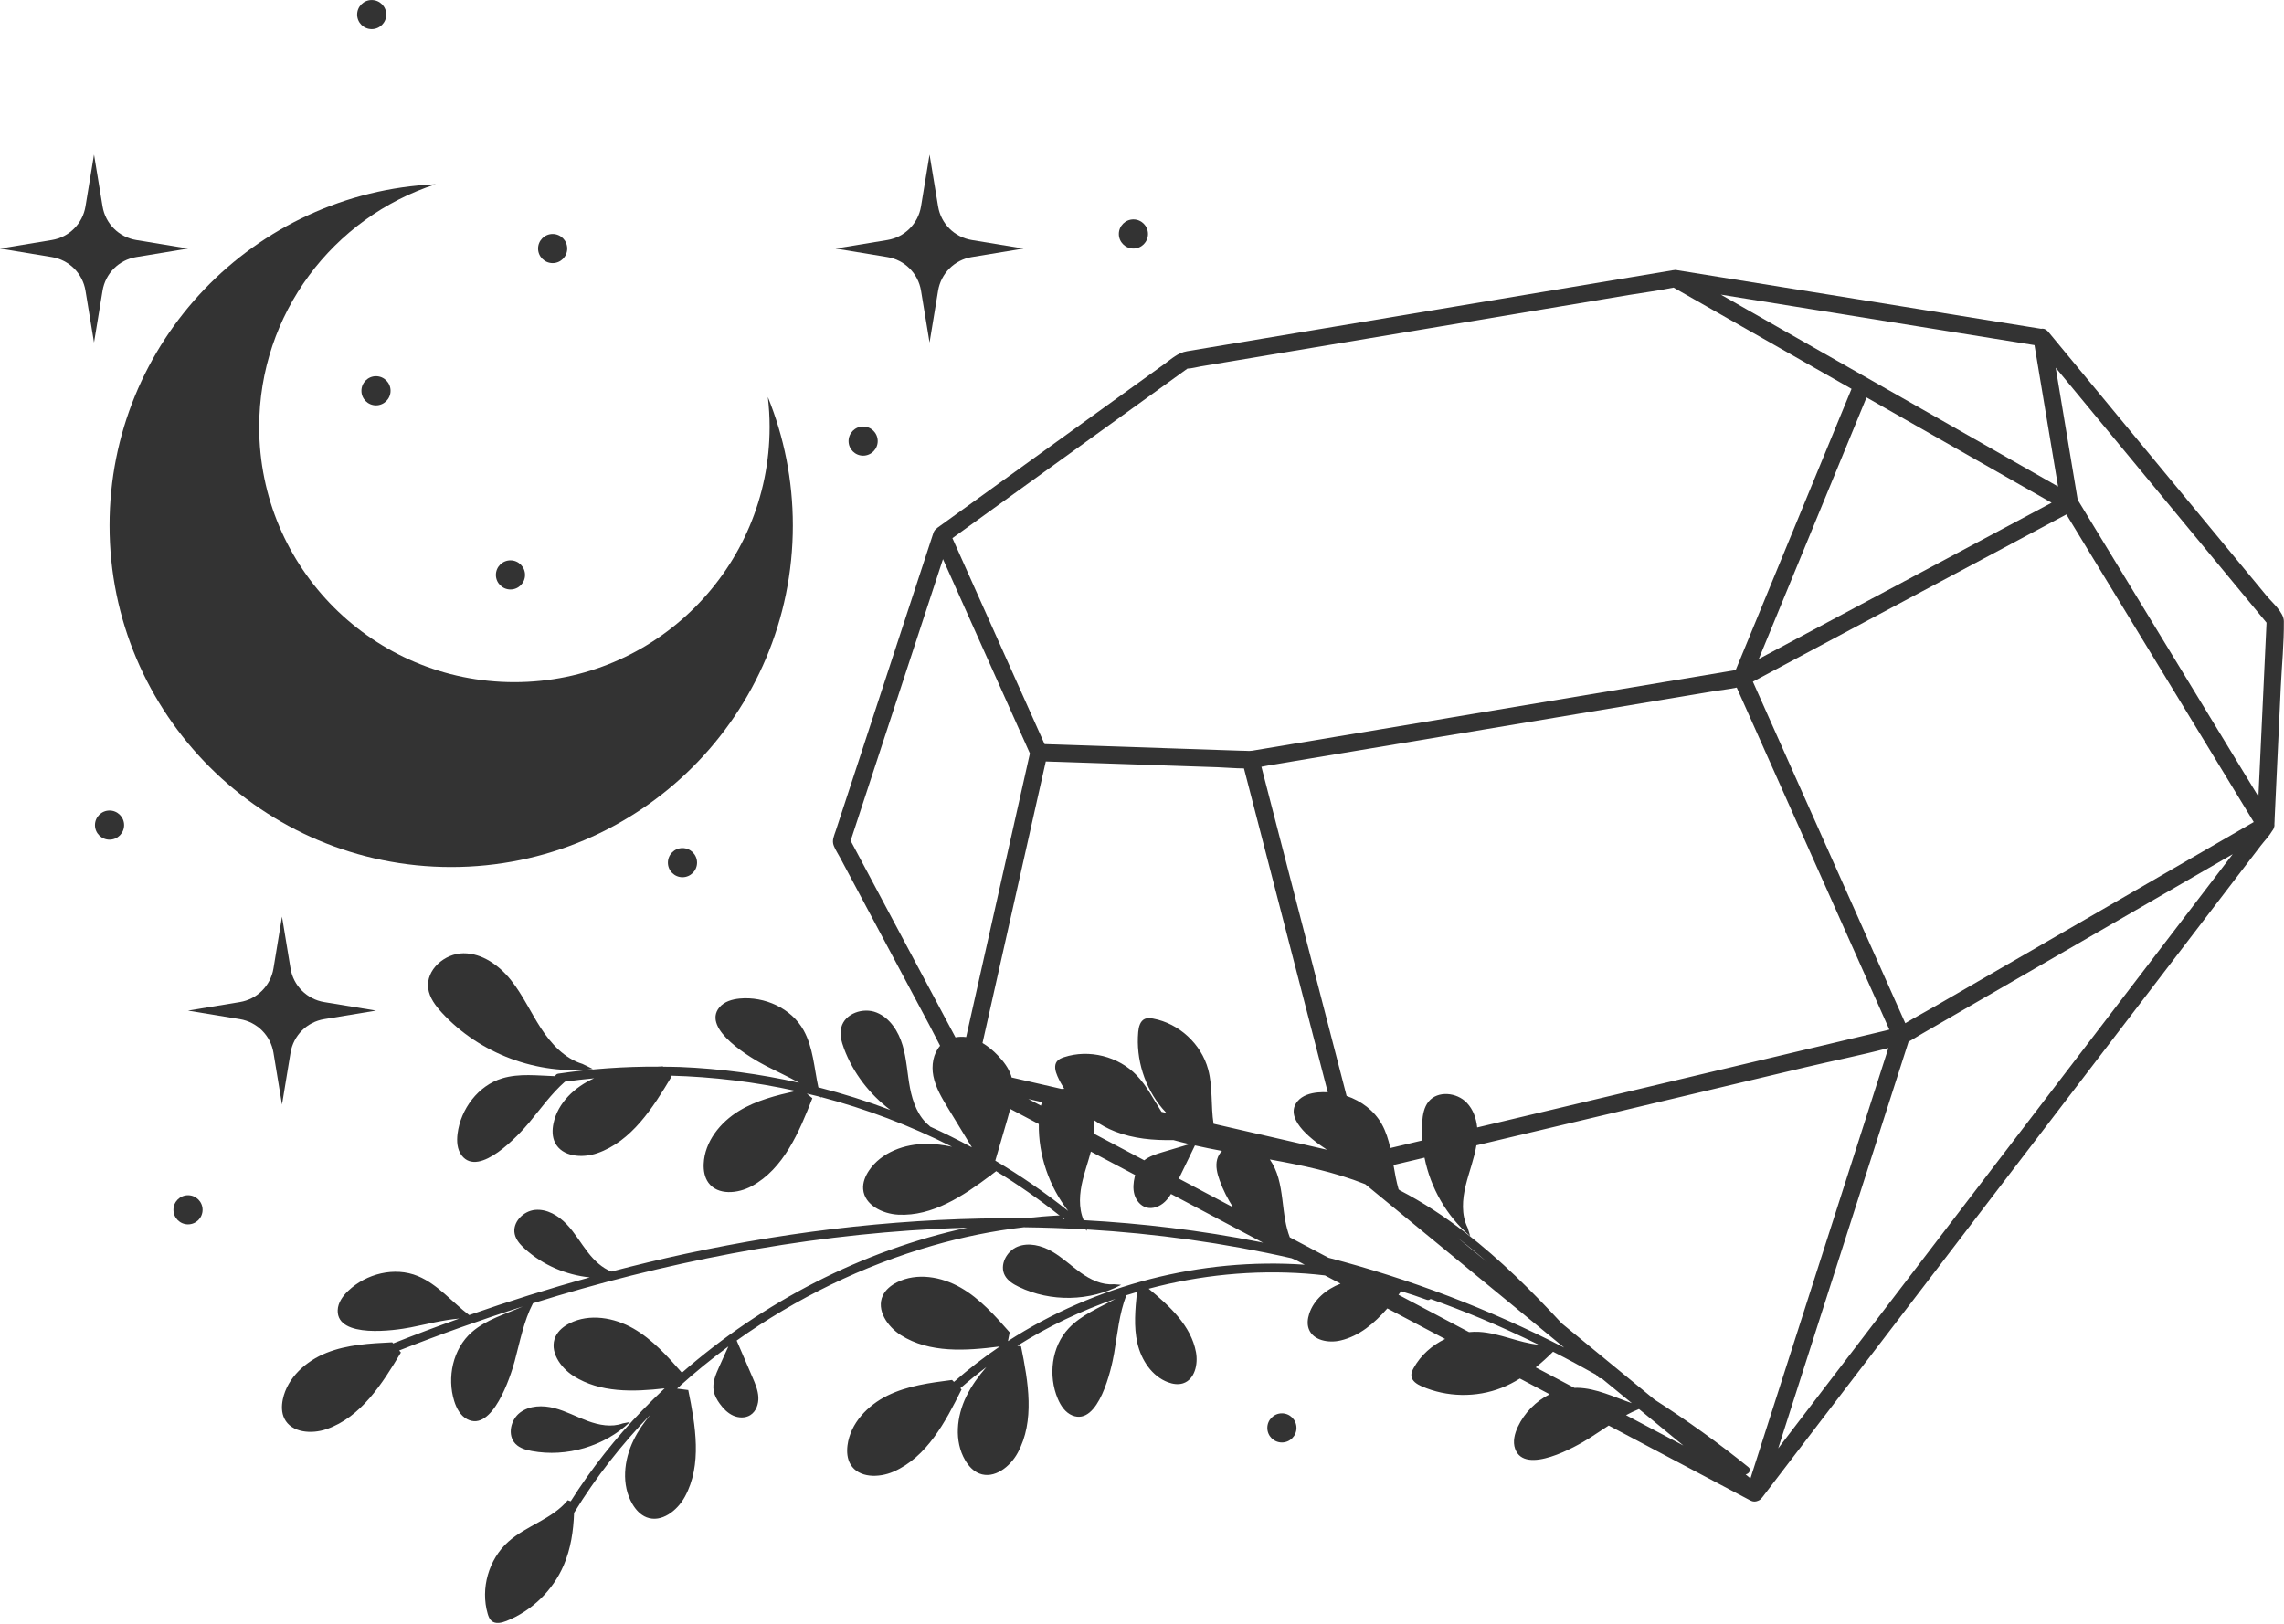 <?xml version="1.0" encoding="UTF-8" standalone="no"?><svg xmlns="http://www.w3.org/2000/svg" xmlns:xlink="http://www.w3.org/1999/xlink" fill="#000000" height="1342.3" preserveAspectRatio="xMidYMid meet" version="1" viewBox="59.4 86.0 1887.1 1342.3" width="1887.1" zoomAndPan="magnify"><g fill="#333333" id="change1_1"><path d="M1932.34,578.66c-31-37.49-61.99-74.99-92.99-112.48c-27.72-33.53-55.44-67.06-83.16-100.59 c-1.27-1.54-2.54-3.07-3.81-4.61c-0.32-0.46-0.67-0.88-1.09-1.26c-1.69-1.87-3.68-2.39-5.54-2.01 c-33.24-5.35-66.48-10.7-99.72-16.06c-54.39-8.76-108.79-17.52-163.18-26.27c-12.5-2.01-24.99-4.02-37.49-6.04 c-0.03,0-0.05,0-0.08-0.01c-1.19-0.33-2.33-0.3-3.38-0.02c-0.11,0.01-0.22,0-0.33,0.02c-31.45,5.24-62.89,10.49-94.34,15.73 c-61.18,10.2-122.36,20.4-183.54,30.6c-41.17,6.87-82.35,13.73-123.52,20.6c-7.6,1.27-12.61,6.16-18.84,10.66 c-20.73,14.96-41.46,29.91-62.18,44.87c-40.94,29.54-81.89,59.09-122.83,88.63c-0.82,0.59-1.64,1.18-2.46,1.77 c-0.23,0.17-0.36,0.38-0.57,0.56c-1.18,0.81-2.15,2.01-2.71,3.71c-11.76,35.88-23.52,71.76-35.28,107.63 c-15.12,46.13-30.24,92.26-45.36,138.39c-1.41,4.32-3.44,8.1-1.6,12.59c1.42,3.48,3.63,6.8,5.39,10.11 c10.88,20.4,21.75,40.8,32.63,61.21c13.6,25.52,27.2,51.03,40.81,76.55c3.04,5.71,6,11.51,8.97,17.31 c-5.75,6.52-7.29,16.29-5.59,24.96c1.89,9.66,7.1,18.3,12.22,26.71c6.55,10.76,13.11,21.53,19.66,32.29 c-11.32-6.13-22.85-11.86-34.57-17.18l-0.63-0.7c-9.28-7.5-13.71-19.49-15.96-31.21c-2.24-11.72-2.72-23.8-6.11-35.24 c-3.39-11.44-10.42-22.65-21.49-27.1c-11.07-4.46-26.18,0.69-29.16,12.24c-1.5,5.83,0.16,11.99,2.27,17.63 c7.52,20.11,21.14,37.75,38.28,50.66c-19.46-7.36-39.34-13.58-59.51-18.73c-3.5-16.04-4.26-32.94-12.21-47.21 c-10.16-18.22-32.29-28.07-52.73-26.16c-6.24,0.58-12.81,2.46-16.82,7.28c-15.07,18.09,26.95,42.47,38.64,48.48 c9.04,4.65,18.41,8.89,27.27,13.85c-32.28-7.24-65.2-11.7-98.32-13.04c-4.68-0.19-9.37-0.16-14.05-0.23l-0.24-0.28 c-1.39,0.07-2.79,0.14-4.19,0.21c-27.53-0.13-55.03,1.77-82.29,5.83c-1.44,0.21-2.18,1.06-2.47,2.08 c-14.78-0.49-29.66-2.45-43.72,1.74c-19.99,5.96-34.4,25.43-36.98,45.8c-0.79,6.22-0.38,13.03,3.45,18 c14.39,18.63,47.3-17.09,55.7-27.2c9.58-11.52,18.41-23.94,29.58-33.81c8.02-1.14,16.06-2.06,24.12-2.81 c-15.97,7.1-30.01,20.23-33.58,37.24c-1.12,5.32-1.14,11.09,1.28,15.96c5.82,11.75,22.49,13,34.88,8.7 c28.39-9.83,46-37.5,61.39-63.3l-0.65-0.76c34.77,0.91,69.45,5.13,103.42,12.64c-16.27,3.62-32.62,7.76-46.84,16.36 c-15.7,9.5-28.63,25.59-29.37,43.93c-0.22,5.44,0.72,11.13,3.91,15.53c7.69,10.62,24.33,9.09,35.84,2.8 c26.36-14.41,39.14-44.62,50.03-72.61l-4.56-3.84c3.58,0.85,7.17,1.68,10.73,2.6c0.28,0.24,0.59,0.45,0.87,0.69l0.47,1.28 c-0.19-0.58-0.32-1.18-0.5-1.77c37.45,9.81,73.84,23.63,108.4,41.13c-6.81-1.44-13.7-2.35-20.67-2.38 c-18.35-0.1-37.78,6.87-47.99,22.12c-3.03,4.52-5.2,9.86-4.78,15.29c1.01,13.08,16,20.46,29.1,21.1 c28.17,1.39,53.39-15.34,76.16-32.44l0.27,0.19c0.05-0.17,0.1-0.33,0.15-0.5c1.35-1.01,2.69-2.02,4.01-3.03l-0.11-0.32 c18.37,11.17,35.97,23.54,52.84,36.87c-0.28-0.05-0.53-0.15-0.86-0.13c-9.58,0.47-19.13,1.29-28.65,2.37 c-93.94-0.95-188.09,9.59-279.82,29.35c-20.49,4.41-40.85,9.34-61.12,14.64c-7.65-2.95-14.02-9.01-19.15-15.56 c-6.09-7.77-11.01-16.47-17.84-23.6c-6.82-7.13-16.24-12.71-26.06-11.79c-9.83,0.92-18.99,10.42-16.8,20.05 c1.1,4.86,4.66,8.75,8.35,12.1c14.72,13.37,33.88,21.59,53.64,23.64c-33.55,9.24-66.78,19.65-99.63,31.14 c-14.22-10.8-25.9-25.39-42.36-32.22c-19.27-8-42.74-1.99-57.59,12.18c-4.54,4.33-8.52,9.87-8.68,16.14 c-0.6,23.54,47.48,16.6,60.38,14.06c13.3-2.62,26.58-6.17,40.01-7.27c-18.31,6.51-36.49,13.37-54.56,20.52l-0.78-0.91 c-18.33,0.89-37.05,1.87-54.12,8.63s-32.48,20.49-36.25,38.45c-1.12,5.32-1.14,11.09,1.28,15.96c5.82,11.75,22.49,13,34.88,8.7 c28.39-9.83,46-37.5,61.39-63.3l-1.44-1.69c33.61-13.24,67.69-25.39,102.15-36.36c-14.55,6.42-30.24,10.78-42.13,21.2 c-15.69,13.76-20.66,37.46-14.51,57.04c1.88,5.98,5.09,12.01,10.65,14.92c20.85,10.94,35.86-35.26,39.28-47.96 c4.36-16.19,7.43-33,15.12-47.86c108.03-33.71,219.74-55.59,332.83-61.45c8.65-0.45,17.31-0.77,25.97-1.02 c-86.79,18.79-168.96,61.48-235.73,119.85c-11.99-13.63-24.32-27.45-40.06-36.48c-15.92-9.13-36.26-12.63-52.66-4.39 c-4.86,2.44-9.38,6.02-11.69,10.95c-5.56,11.88,3.85,25.69,14.93,32.7c21.85,13.83,49.05,13.18,75.18,10.16 c-6.2,5.83-12.26,11.79-18.16,17.89c-22.29,23.08-42.31,48.32-59.44,75.44l-2.47-0.86c-12.66,15.56-34.14,20.9-49.09,34.28 c-16.22,14.51-23.12,38.63-17.03,59.53c0.65,2.21,1.5,4.5,3.27,5.97c3.29,2.72,8.22,1.58,12.19,0 c21.01-8.34,38.44-25.3,47.36-46.07c5.85-13.61,8.05-28.46,8.56-43.31c17.9-29.31,39.22-56.48,63.18-81.25 c-5.41,6.57-10.28,13.52-14.03,21.18c-8.06,16.49-10.22,37.01-0.92,52.84c2.76,4.69,6.63,8.97,11.69,10.94 c12.22,4.77,25.38-5.53,31.65-17.05c14.37-26.38,8.76-58.7,2.77-88.14l-9.23-1.18c0.63-0.57,1.22-1.17,1.85-1.74 c0.14-0.02,0.27-0.04,0.41-0.05l0.08-0.41c12.77-11.53,26.15-22.42,40.03-32.65c-2.53,5.61-5.06,11.21-7.59,16.82 c-2.84,6.29-5.74,13.07-4.54,19.86c0.68,3.87,2.66,7.38,4.96,10.57c2.91,4.04,6.49,7.76,11.01,9.84c4.52,2.08,10.11,2.3,14.32-0.36 c4.82-3.04,6.91-9.22,6.61-14.91c-0.3-5.69-2.59-11.07-4.84-16.31c-4.36-10.13-8.72-20.25-13.07-30.38 c49.23-35.08,104.43-61.89,161.78-78.41c24.71-7.12,49.95-12.26,75.47-15.23c16.99,0.2,33.97,0.78,50.93,1.76 c0.46,0.41,0.9,0.84,1.37,1.24l-0.36-1.17c57.01,3.35,113.65,11.17,169.25,23.79c1.48,0.68,2.97,1.34,4.48,1.96 c2.14,1.13,4.29,2.27,6.43,3.4c-85.53-5.96-173.13,16.56-245.22,63.13l1.42-7.25c-12.12-13.78-24.55-27.82-40.47-36.94 c-15.92-9.13-36.26-12.63-52.66-4.39c-4.86,2.44-9.38,6.02-11.69,10.95c-5.56,11.88,3.85,25.69,14.93,32.7 c23.69,15,53.68,12.98,81.77,9.35c-13.25,8.95-25.91,18.72-37.89,29.27l-1.58-1.59c-18.21,2.33-36.79,4.77-53.27,12.85 c-16.48,8.08-30.77,22.97-33.12,41.18c-0.7,5.4-0.26,11.14,2.53,15.81c6.73,11.26,23.44,11.19,35.46,5.94 c27.53-12.03,42.91-41,56.23-67.93l-1-1c6.94-6.08,14.09-11.9,21.46-17.43c-6.41,7.43-12.2,15.32-16.51,24.13 c-8.06,16.49-10.22,37.01-0.92,52.84c2.76,4.69,6.63,8.97,11.69,10.94c12.22,4.77,25.38-5.53,31.65-17.05 c14.37-26.38,8.76-58.7,2.77-88.14l-3.05-0.39c25.4-16,52.69-29,81.11-38.8c-13.52,7.41-28.14,13.21-38.65,24.35 c-14.32,15.18-17.03,39.25-9.06,58.16c2.44,5.78,6.2,11.47,12.01,13.85c21.79,8.92,32.38-38.49,34.58-51.45 c2.74-16.1,4.22-32.66,10.07-47.86c2.92-0.93,5.85-1.82,8.8-2.69c-1.43,14.12-2.83,28.54,0.37,42.36 c3.21,13.87,11.95,27.27,25.29,32.24c3.95,1.47,8.37,2.15,12.39,0.87c9.68-3.11,12.57-15.74,10.71-25.74 c-4.07-21.91-21.8-38.14-39.08-52.44c42.29-11.28,86.46-15.69,130.17-12.5c5.18,0.38,10.34,0.91,15.49,1.51 c4.29,2.27,8.58,4.54,12.86,6.81c-11.71,4.54-22.12,13.16-25.94,25c-1.29,4.02-1.78,8.46-0.31,12.41 c3.54,9.54,16.29,11.85,26.19,9.54c15.61-3.63,27.98-14.19,38.72-26.5c15.91,8.42,31.82,16.84,47.73,25.25 c-10.8,5.19-20.15,13.45-25.96,23.95c-1.12,2.02-2.14,4.23-1.93,6.53c0.38,4.26,4.67,6.95,8.58,8.66 c20.72,9.04,45.03,9.48,66.06,1.2c5.26-2.07,10.24-4.69,15.04-7.64c8.2,4.34,16.39,8.67,24.59,13.01 c-11.4,5.69-20.94,15.43-26.29,26.88c-2.66,5.68-4.36,12.29-2.24,18.19c7.98,22.15,50.26-1.76,61.36-8.8 c5.35-3.4,10.62-6.99,15.96-10.45c15.91,8.42,31.81,16.83,47.72,25.25c22.11,11.7,44.22,23.4,66.34,35.1 c1.01,0.54,2.03,1.07,3.04,1.61c2.16,1.14,4.25,1.07,6.12,0.27c1.31-0.45,2.49-1.28,3.37-2.56c0.08-0.1,0.19-0.17,0.27-0.27 c10.21-13.35,20.42-26.7,30.63-40.05c25.59-33.46,51.17-66.92,76.76-100.38c33.4-43.68,66.8-87.36,100.21-131.04 c33.65-44.01,67.31-88.01,100.96-132.02c26.34-34.45,52.68-68.89,79.02-103.34c8.04-10.51,16.08-21.03,24.12-31.54 c3.12-4.08,7.2-8.25,9.83-12.74c0.55-0.66,0.94-1.37,1.17-2.12c0.4-0.95,0.6-1.99,0.46-3.1c0.16-1.74,0.13-3.52,0.21-5.16 c0.41-8.81,0.82-17.62,1.23-26.43c1.26-27.05,2.53-54.09,3.79-81.14c0.85-18.26,2.74-36.79,2.57-55.07 C1946.33,592.05,1936.66,583.88,1932.34,578.66z M1543.93,339.59c54.39,8.76,108.79,17.52,163.18,26.27 c11.07,1.78,22.15,3.57,33.22,5.35c6.4,38.35,12.79,76.71,19.19,115.06c0.1,0.6,0.2,1.21,0.3,1.81 c-32.3-18.38-64.6-36.77-96.9-55.15c-58.47-33.28-116.94-66.56-175.41-99.84c-2.11-1.2-4.22-2.4-6.34-3.61 C1502.1,332.85,1523.02,336.22,1543.93,339.59z M1754.51,501.48c-50.37,26.87-100.74,53.75-151.11,80.62 c-30.28,16.15-60.56,32.31-90.84,48.46c8.78-21.32,17.57-42.65,26.35-63.97c17.75-43.08,35.5-86.17,53.24-129.25 c3.14-7.63,6.29-15.26,9.43-22.89c41.21,23.46,82.42,46.91,123.64,70.37C1734.99,490.37,1744.75,495.93,1754.51,501.48z M946.95,458.12c23.23-16.76,46.46-33.52,69.69-50.29c6.68-4.82,13.36-9.64,20.04-14.46c1.26-0.91,2.58-1.79,3.81-2.75 c3.7-0.09,7.7-1.29,11.34-1.9c7.79-1.3,15.57-2.6,23.36-3.89c23.9-3.98,47.8-7.97,71.7-11.96c61.19-10.2,122.39-20.41,183.58-30.61 c25-4.17,50.01-8.34,75.01-12.51c12.17-2.03,24.57-3.56,36.66-6.08c35.9,20.43,71.79,40.86,107.69,61.29 c13.12,7.47,26.24,14.94,39.36,22.4c-10.66,25.87-21.31,51.73-31.97,77.6c-17.75,43.08-35.5,86.17-53.24,129.25 c-3.51,8.52-7.02,17.05-10.53,25.57c-2.94,0.49-5.89,0.98-8.83,1.47c-68.79,11.47-137.57,22.94-206.36,34.41 c-61.42,10.24-122.84,20.48-184.26,30.73c-1.75,0.29-4.71-0.01-1.29,0.27c-2.69-0.22-5.43-0.18-8.14-0.27 c-16.18-0.54-32.35-1.09-48.53-1.63c-37.01-1.24-74.01-2.48-111.02-3.72c-0.85-0.03-1.71-0.06-2.56-0.09 c-22.89-51.18-45.79-102.36-68.69-153.54c-2.49-5.56-4.97-11.12-7.46-16.68C879.85,506.54,913.4,482.33,946.95,458.12z M1234.47,1028.5c-8.79,2.08-17.58,4.17-26.36,6.26c-1.55-6.9-3.61-13.61-7.06-19.8c-6.23-11.17-16.97-19.15-29.05-23.25 c-4.99-19.3-9.99-38.6-14.98-57.9c-15.56-60.15-31.13-120.29-46.69-180.44c-2.91-11.24-5.82-22.48-8.72-33.71 c1.77-0.35,3.53-0.7,5.25-0.99c11.33-1.89,22.66-3.78,34-5.67c36.65-6.11,73.29-12.22,109.94-18.33 c74.73-12.46,149.46-24.92,224.19-37.38c6.43-1.07,13.01-1.68,19.33-3.07c14.19,31.81,28.38,63.62,42.58,95.43 c23.68,53.08,47.36,106.15,71.04,159.23c4.16,9.33,8.33,18.67,12.49,28c-0.82,0.22-1.65,0.46-2.46,0.65 c-13.74,3.26-27.48,6.52-41.23,9.78c-46.85,11.12-93.7,22.23-140.55,33.35c-51.95,12.33-103.9,24.65-155.85,36.98 c-0.15,0.04-0.3,0.07-0.45,0.11c-0.78-7.6-3.36-14.88-8.57-20.37c-8.21-8.66-24.09-10.27-31.61-1c-3.79,4.68-4.84,10.97-5.27,16.98 C1234.07,1018.38,1234.12,1023.45,1234.47,1028.5z M858.34,940.01c-0.23,1.01-0.45,2.02-0.68,3.03c-2.94-0.37-5.93-0.3-8.82,0.24 c-0.74-1.38-1.47-2.76-2.21-4.14c-10-18.75-19.99-37.51-29.99-56.26c-17.62-33.06-35.24-66.11-52.86-99.17 c-0.52-0.97-1.03-1.94-1.55-2.91c9.03-27.55,18.06-55.09,27.09-82.64c14.93-45.54,29.85-91.09,44.78-136.63 c1.47-4.49,2.94-8.97,4.41-13.46c21,46.94,42,93.88,62.99,140.82c2.95,6.58,5.89,13.17,8.84,19.75 c-6.58,29.29-13.17,58.58-19.75,87.87C879.84,844.35,869.09,892.18,858.34,940.01z M871.17,947.97c4.6-20.46,9.2-40.92,13.79-61.38 c10.75-47.83,21.5-95.66,32.25-143.49c2.08-9.27,4.17-18.54,6.25-27.81c27.26,0.91,54.53,1.83,81.79,2.74 c20.04,0.67,40.08,1.34,60.12,2.02c7.16,0.24,14.56,0.96,21.83,1c9.3,35.96,18.61,71.91,27.91,107.87 c13.78,53.25,27.56,106.5,41.34,159.76c-2.72-0.15-5.45-0.13-8.15,0.12c-6.24,0.58-12.81,2.46-16.82,7.28 c-11.01,13.21,8.44,29.78,24.29,40.09c-7.47-1.71-14.93-3.42-22.4-5.14c-23.77-5.45-47.53-10.9-71.3-16.34 c-2.31-14.68-0.55-30.43-4.46-44.92c-5.66-21.02-24.1-38.03-45.5-41.99c-2.27-0.42-4.69-0.69-6.8,0.24 c-3.92,1.71-5.11,6.63-5.49,10.89c-2,22.51,5.3,45.72,19.83,63.03c1.11,1.32,2.29,2.58,3.47,3.83c-1.35-0.31-2.7-0.62-4.05-0.93 c-6.57-10.19-12.11-21.39-20.48-30.14c-15.05-15.73-39.38-21.82-60.06-15.03c-2.19,0.72-4.45,1.65-5.86,3.47 c-2.61,3.38-1.3,8.27,0.4,12.19c1.59,3.64,3.52,7.1,5.6,10.47c-0.77-0.04-1.52,0.06-2.28,0.09c-13.72-3.15-27.44-6.29-41.17-9.44 c-0.12-0.45-0.19-0.9-0.34-1.34c-2.1-6.44-6.34-11.98-11.03-16.87C880.09,954.28,875.84,950.74,871.17,947.97z M963.14,1011.59 c5.48,3.82,11.34,7.08,17.57,9.51c15.2,5.94,31.76,7.41,48.12,7.07c4.44,1.21,8.89,2.32,13.37,3.37c-7.5,2.23-15,4.46-22.5,6.69 c-5.23,1.56-10.67,3.35-14.89,6.66c-13.78-7.29-27.57-14.59-41.35-21.88C963.76,1019.21,963.67,1015.35,963.14,1011.59z M1046.7,1032.6c7.4,1.66,14.85,3.16,22.31,4.56c-1.8,1.93-3.21,4.19-3.93,6.85c-1.57,5.82,0.04,11.99,2.09,17.66 c2.81,7.76,6.55,15.14,11.01,22.06c-14.93-7.9-29.86-15.8-44.79-23.7C1037.83,1050.88,1042.27,1041.74,1046.7,1032.6z M920.46,996.84c-0.39,0.94-0.77,1.88-1.05,2.87c-3.46-1.83-6.91-3.66-10.37-5.48C912.85,995.1,916.65,995.97,920.46,996.84z M937.65,1093.64c-0.03-0.42-0.12-0.82-0.28-1.2c0.53,0.42,1.07,0.82,1.6,1.25C938.53,1093.68,938.09,1093.66,937.65,1093.64z M881.75,1045.18c3.4-11.68,6.8-23.36,10.2-35.04c0.74-2.53,1.46-5.11,2.12-7.71c7.88,4.17,15.75,8.34,23.63,12.5 c-0.4,25.77,8.49,51.53,24.3,71.87C922.87,1071.55,902.73,1057.66,881.75,1045.18z M1099.53,1112.25 c-47.84-9.42-96.23-15.24-144.8-17.87c-4.38-10.3-3.45-22.26-0.76-33.21c1.94-7.9,4.64-15.63,6.73-23.48 c12.21,6.46,24.42,12.92,36.63,19.38c-0.13,0.46-0.27,0.92-0.38,1.39c-1.15,4.84-1.62,9.98-0.24,14.77 c1.38,4.78,4.87,9.15,9.64,10.6c5.46,1.66,11.49-0.8,15.6-4.75c1.95-1.87,3.54-4.05,4.95-6.36c25.37,13.42,50.74,26.85,76.11,40.27 C1101.84,1112.75,1100.69,1112.48,1099.53,1112.25z M1156.99,1125.42c-10.64-5.63-21.28-11.26-31.92-16.89 c-1.7-4.46-2.91-9.16-3.75-13.83c-2.12-11.74-2.47-23.83-5.74-35.31c-1.52-5.34-3.86-10.6-7.01-15.2 c26.8,4.82,53.39,10.37,78.84,20.45c32.74,26.9,65.48,53.8,98.22,80.7c22.04,18.11,44.09,36.22,66.13,54.33 C1289.86,1167.85,1224.36,1142.98,1156.99,1125.42z M1263.75,1108.99c8.28,6.34,16.35,12.99,24.2,19.88 C1279.89,1122.24,1271.82,1115.62,1263.75,1108.99z M1281.7,1186.69c-2.85-0.17-5.71-0.08-8.55,0.19 c-19.44-10.28-38.87-20.57-58.31-30.85c0.75-0.97,1.5-1.95,2.23-2.92c7.08,2.14,14.11,4.45,21.06,7.03 c1.39,0.51,2.48,0.12,3.26-0.64c13.9,5.04,27.74,10.31,41.42,16.03c16.18,6.76,32.13,14.09,47.91,21.77 C1314.32,1195.75,1298.39,1187.69,1281.7,1186.69z M1362.73,1232.91c-0.83-0.02-1.66,0.03-2.49,0.05 c-10.67-5.64-21.33-11.29-32-16.93c5.01-4.04,9.77-8.42,14.33-12.95c12.01,6.06,23.83,12.45,35.56,19.04 c0.55,0.62,1.11,1.24,1.66,1.87c0.88,1,1.92,1.25,2.9,1.09c8.33,6.84,16.66,13.69,24.99,20.53 C1392.77,1240.52,1378.38,1233.26,1362.73,1232.91z M1407.98,1258.23c-1.71-0.9-3.41-1.81-5.12-2.71 c3.48-1.88,7.04-3.59,10.71-5.06c12.23,10.05,24.46,20.1,36.69,30.14C1436.16,1273.14,1422.07,1265.68,1407.98,1258.23z M1505.67,1307.74c-1.33-1.09-2.66-2.19-4-3.28c2.81-0.38,5.02-3.8,2.28-6.02c-24.76-20.04-50.68-38.56-77.45-55.74 c-7.82-6.42-15.64-12.85-23.46-19.27c-17.78-14.61-35.57-29.22-53.35-43.83c-24.76-26.79-50.63-52.55-79.51-74.9 c-17.07-13.21-35.15-25.15-54.32-35.05c-0.3-0.25-0.6-0.5-0.91-0.75c-1.87-6.56-3.09-13.33-4.23-20.12 c8.55-2.03,17.09-4.06,25.64-6.08c4.98,25.01,18.29,48.41,37.79,64.89l-2.19-7.04c-5.31-10.68-4.36-23.43-1.52-35.02 c2.71-11.06,6.95-21.77,8.8-33c39.98-9.48,79.96-18.97,119.93-28.46c50.66-12.02,101.32-24.04,151.98-36.06 c22.68-5.38,45.86-9.93,68.48-15.89c-12.34,38.49-24.67,76.98-37.01,115.47c-21.74,67.84-43.49,135.68-65.23,203.52 C1513.5,1283.33,1509.59,1295.53,1505.67,1307.74z M1862.97,845.7c-46.42,60.71-92.85,121.42-139.28,182.13 c-47.92,62.67-95.85,125.34-143.77,188.01c-16.93,22.14-33.86,44.28-50.8,66.43c-0.17,0.22-0.35,0.44-0.52,0.66 c9.48-29.58,18.96-59.17,28.44-88.75c21.74-67.84,43.49-135.68,65.23-203.52c4.68-14.6,9.36-29.2,14.04-43.8 c3.26-1.7,6.38-3.83,9.45-5.6c15.12-8.74,30.24-17.48,45.35-26.22c46.13-26.67,92.27-53.34,138.41-80.01 c24.86-14.37,49.73-28.75,74.59-43.12C1890.4,809.83,1876.69,827.77,1862.97,845.7z M1855.19,803.7 c-46.39,26.82-92.77,53.63-139.16,80.45c-19.22,11.11-38.44,22.22-57.67,33.34c-8.18,4.73-16.64,9.21-24.76,14.11 c-13.86-31.06-27.72-62.12-41.58-93.18c-23.68-53.08-47.36-106.15-71.04-159.23c-4.44-9.95-8.88-19.89-13.31-29.84 c25.09-13.39,50.18-26.77,75.27-40.16c61.25-32.68,122.51-65.36,183.76-98.04c17.07,28.04,34.15,56.08,51.22,84.12 c29.1,47.79,58.2,95.58,87.31,143.37c5.42,8.91,10.85,17.82,16.27,26.72C1899.4,778.14,1877.29,790.92,1855.19,803.7z M1928.25,682.35c-0.9,19.23-1.8,38.45-2.69,57.68c-0.07,1.41-0.13,2.82-0.2,4.23c-14.2-23.32-28.4-46.64-42.6-69.96 c-29.1-47.79-58.2-95.58-87.31-143.37c-6.47-10.62-12.94-21.24-19.4-31.87c-6.07-36.39-12.14-72.78-18.2-109.18 c16.26,19.67,32.53,39.35,48.79,59.02c34.62,41.87,69.23,83.74,103.85,125.61c7.19,8.7,14.39,17.4,21.58,26.1 C1930.79,627.86,1929.52,655.11,1928.25,682.35z"/><path d="M432.19,802.52c155.9,0,282.28-126.38,282.28-282.28c0-37.55-7.35-73.37-20.66-106.14 c0.95,8.13,1.46,16.39,1.46,24.78c0,116.45-94.41,210.86-210.86,210.86c-116.45,0-210.86-94.41-210.86-210.86 c0-93.75,61.19-173.19,145.8-200.62c-149.94,6.71-269.44,130.38-269.44,281.98C149.91,676.14,276.29,802.52,432.19,802.52z"/><path d="M327.2,928.24l42.86-7.06l-42.86-7.06c-14.24-2.35-25.4-13.5-27.74-27.74l-7.06-42.86l-7.06,42.86 c-2.35,14.24-13.5,25.4-27.74,27.74l-42.86,7.06l42.86,7.06c14.24,2.35,25.4,13.5,27.74,27.74l7.06,42.86l7.06-42.86 C301.81,941.75,312.96,930.59,327.2,928.24z"/><path d="M171.89,298.46l42.86-7.06l-42.86-7.06c-14.24-2.35-25.4-13.5-27.74-27.74l-7.06-42.86l-7.06,42.86 c-2.34,14.24-13.5,25.4-27.74,27.74l-42.86,7.06l42.86,7.06c14.24,2.35,25.4,13.5,27.74,27.74l7.06,42.86l7.06-42.86 C146.49,311.96,157.65,300.8,171.89,298.46z"/><path d="M820.36,326.2l7.06,42.86l7.06-42.86c2.35-14.24,13.5-25.4,27.74-27.74l42.86-7.06l-42.86-7.06 c-14.24-2.35-25.4-13.5-27.74-27.74l-7.06-42.86l-7.06,42.86c-2.35,14.24-13.5,25.4-27.74,27.74l-42.86,7.06l42.86,7.06 C806.86,300.8,818.02,311.96,820.36,326.2z"/><path d="M481.16,573.16c6.65,0,12.04-5.39,12.04-12.04c0-6.65-5.39-12.04-12.04-12.04s-12.04,5.39-12.04,12.04 C469.12,567.77,474.51,573.16,481.16,573.16z"/><path d="M516.01,303.44c6.65,0,12.04-5.39,12.04-12.04c0-6.65-5.39-12.04-12.04-12.04s-12.04,5.39-12.04,12.04 C503.97,298.05,509.36,303.44,516.01,303.44z"/><path d="M214.75,1073.76c-6.65,0-12.04,5.39-12.04,12.04s5.39,12.04,12.04,12.04s12.04-5.39,12.04-12.04 S221.4,1073.76,214.75,1073.76z"/><path d="M1118.54,1254.01c-6.65,0-12.04,5.39-12.04,12.04c0,6.65,5.39,12.04,12.04,12.04 c6.65,0,12.04-5.39,12.04-12.04C1130.58,1259.4,1125.19,1254.01,1118.54,1254.01z"/><path d="M149.91,755.84c-6.65,0-12.04,5.39-12.04,12.04c0,6.65,5.39,12.04,12.04,12.04s12.04-5.39,12.04-12.04 C161.95,761.23,156.56,755.84,149.91,755.84z"/><path d="M623.28,786.87c-6.65,0-12.04,5.39-12.04,12.04c0,6.65,5.39,12.04,12.04,12.04c6.65,0,12.04-5.39,12.04-12.04 C635.32,792.26,629.93,786.87,623.28,786.87z"/><path d="M760.51,450.52c0,6.65,5.39,12.04,12.04,12.04c6.65,0,12.04-5.39,12.04-12.04s-5.39-12.04-12.04-12.04 C765.9,438.48,760.51,443.87,760.51,450.52z"/><path d="M358.02,408.95c0,6.65,5.39,12.04,12.04,12.04c6.65,0,12.04-5.39,12.04-12.04c0-6.65-5.39-12.04-12.04-12.04 C363.41,396.91,358.02,402.3,358.02,408.95z"/><path d="M995.86,291.4c6.65,0,12.04-5.39,12.04-12.04c0-6.65-5.39-12.04-12.04-12.04s-12.04,5.39-12.04,12.04 C983.81,286.01,989.21,291.4,995.86,291.4z"/><path d="M366.52,110.11c6.65,0,12.04-5.39,12.04-12.04c0-6.65-5.39-12.04-12.04-12.04s-12.04,5.39-12.04,12.04 C354.48,104.72,359.87,110.11,366.52,110.11z"/><path d="M901.14,1149.46c26.35,12.75,58.76,12.11,84.59-1.65l-6.08-0.48c-9.84,0.81-19.34-3.83-27.37-9.56 s-15.22-12.68-23.78-17.59c-8.56-4.91-19.17-7.6-28.33-3.94c-9.17,3.66-15.27,15.36-10.45,23.98 C892.14,1144.55,896.65,1147.29,901.14,1149.46z"/><path d="M579.95,1261.17l-5.99,1.15c-9.27,3.39-19.66,1.43-28.93-1.97s-18.04-8.2-27.59-10.67 c-9.56-2.47-20.49-2.25-28.37,3.7c-7.87,5.95-10.65,18.86-3.73,25.89c3.5,3.55,8.57,4.99,13.47,5.89 C527.6,1290.48,558.69,1281.29,579.95,1261.17z"/><path d="M506.16,935.45c-8.44-13.03-14.94-27.36-24.63-39.49c-9.69-12.13-23.65-22.2-39.18-22.15 c-15.53,0.05-31.22,13.66-29.15,29.05c1.04,7.77,6.07,14.38,11.38,20.14c31.18,33.88,78.98,51.69,124.73,46.47l-8.62-4.21 C525.83,960.76,514.61,948.48,506.16,935.45z"/></g></svg>
